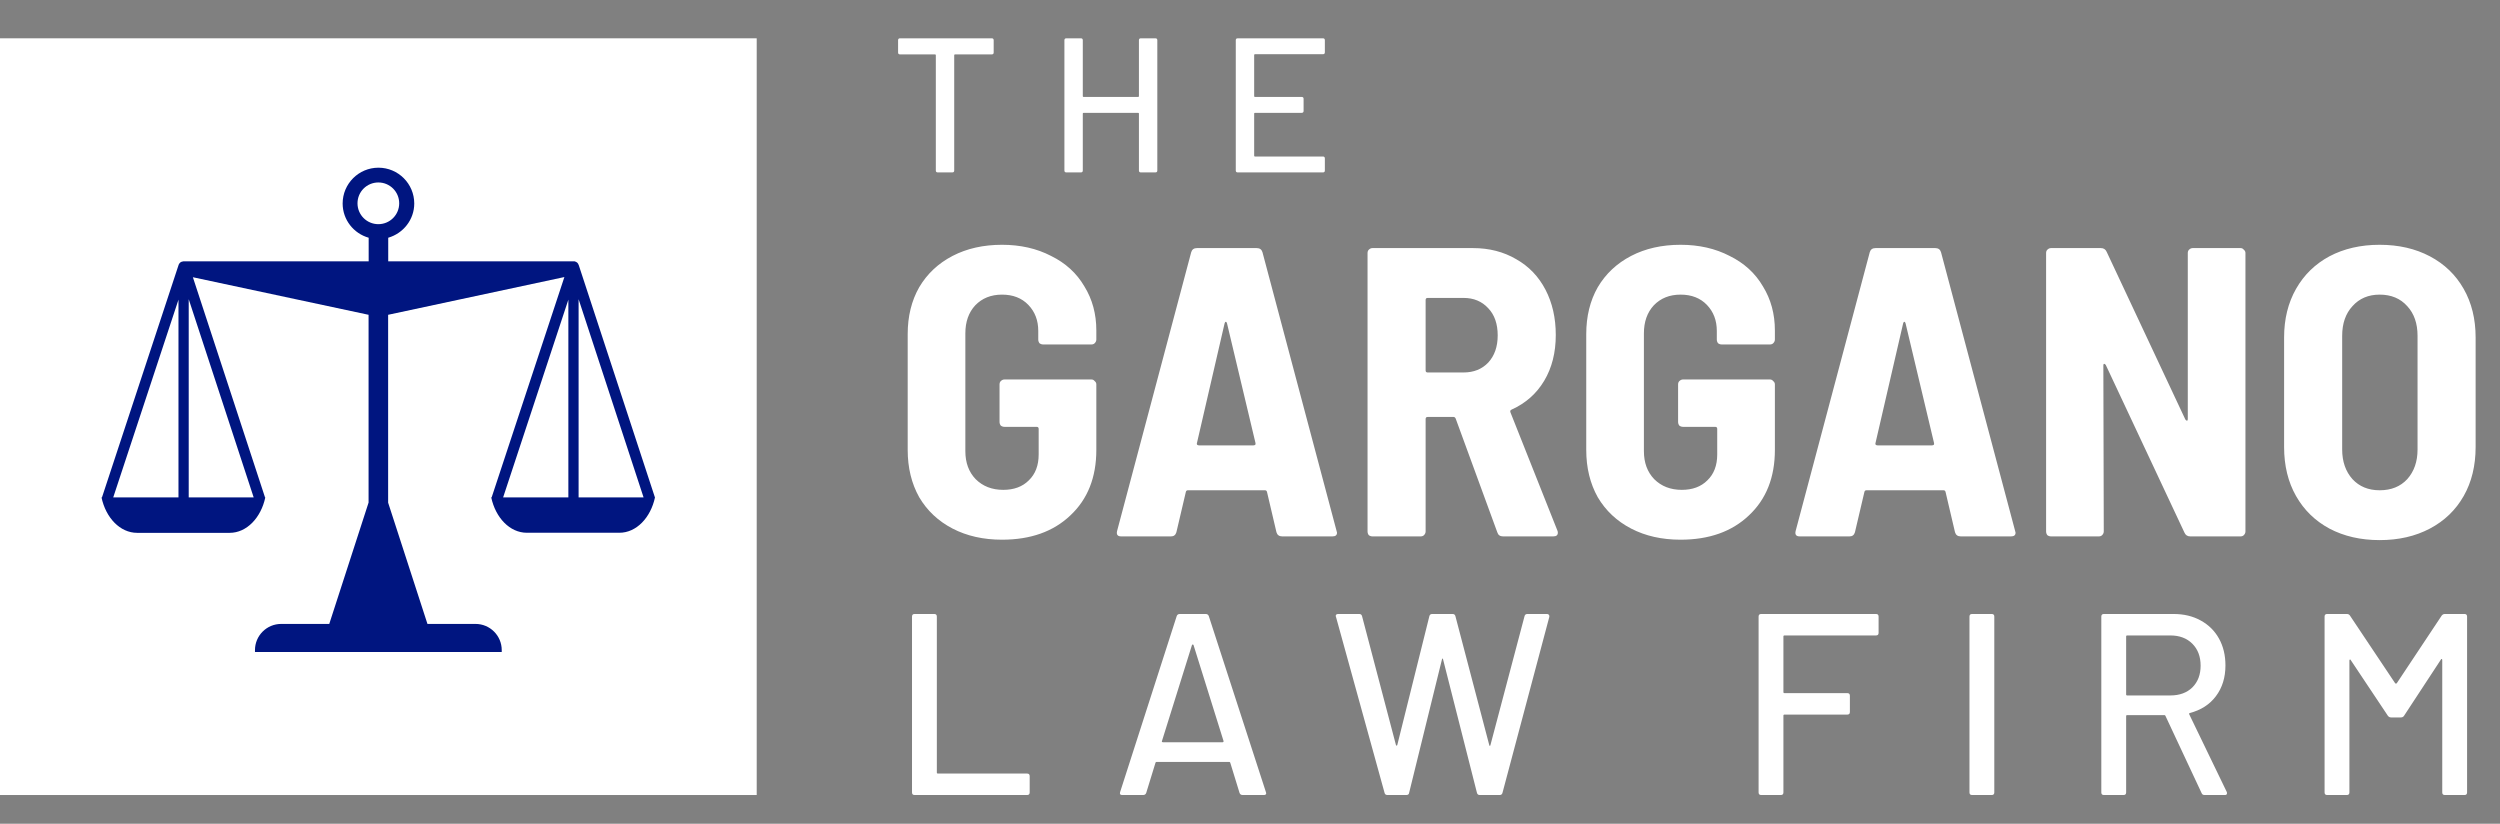 <?xml version="1.0" encoding="UTF-8"?>
<svg xmlns="http://www.w3.org/2000/svg" width="261" height="86" viewBox="0 0 261 86" fill="none">
  <rect x="0" y="0" width="261" height="86" fill="#808080" stroke="none"/>
  <rect width="79" height="79" transform="translate(0 4)" fill="white"></rect>
  <path d="M68.374 51.93L60.425 27.69C60.425 27.69 60.358 27.536 60.348 27.527C60.329 27.498 60.3 27.469 60.281 27.44C60.252 27.411 60.233 27.392 60.194 27.372C60.185 27.372 60.117 27.334 60.098 27.324C60.079 27.324 60.011 27.295 59.992 27.286C59.953 27.286 59.915 27.286 59.876 27.286H59.867H40.531V24.819C42.092 24.367 43.248 22.941 43.248 21.245C43.248 19.183 41.571 17.507 39.51 17.507C37.448 17.507 35.772 19.183 35.772 21.245C35.772 22.95 36.928 24.376 38.489 24.819V27.286H19.134C19.076 27.305 18.989 27.324 18.97 27.324C18.931 27.343 18.893 27.353 18.864 27.372C18.835 27.392 18.816 27.411 18.796 27.43C18.767 27.459 18.69 27.527 18.642 27.671L10.646 51.93H10.598C11.05 54.069 12.544 55.629 14.316 55.629H23.98C25.752 55.629 27.245 54.059 27.698 51.93H27.669L20.136 28.943L38.479 32.864V52.469L34.375 65.138H29.355C27.843 65.138 26.619 66.362 26.619 67.874V68.067H52.381V67.874C52.381 66.362 51.157 65.138 49.645 65.138H44.626L40.521 52.479V32.864L58.922 28.924L51.331 51.92H51.283C51.736 54.059 53.229 55.62 55.001 55.62H64.665C66.437 55.62 67.93 54.049 68.383 51.92H68.354L68.374 51.93ZM18.633 51.93H11.821L18.633 31.284V51.93ZM19.702 51.93V31.236L26.484 51.93H19.702ZM37.323 21.226C37.323 20.022 38.296 19.049 39.5 19.049C40.704 19.049 41.677 20.022 41.677 21.226C41.677 22.43 40.704 23.403 39.5 23.403C38.296 23.403 37.323 22.43 37.323 21.226ZM59.337 51.93H52.526L59.337 31.284V51.93ZM60.406 51.93V31.236L67.189 51.93H60.406Z" fill="#001580"></path>
  <path d="M103.54 4C103.673 4 103.74 4.067 103.74 4.2V5.48C103.74 5.613 103.673 5.68 103.54 5.68H99.7C99.647 5.68 99.62 5.707 99.62 5.76V17.8C99.62 17.933 99.553 18 99.42 18H97.9C97.767 18 97.7 17.933 97.7 17.8V5.76C97.7 5.707 97.673 5.68 97.62 5.68H93.96C93.827 5.68 93.76 5.613 93.76 5.48V4.2C93.76 4.067 93.827 4 93.96 4H103.54ZM118.904 4.2C118.904 4.067 118.971 4 119.104 4H120.624C120.758 4 120.824 4.067 120.824 4.2V17.8C120.824 17.933 120.758 18 120.624 18H119.104C118.971 18 118.904 17.933 118.904 17.8V11.86C118.904 11.807 118.878 11.78 118.824 11.78H113.124C113.071 11.78 113.044 11.807 113.044 11.86V17.8C113.044 17.933 112.978 18 112.844 18H111.324C111.191 18 111.124 17.933 111.124 17.8V4.2C111.124 4.067 111.191 4 111.324 4H112.844C112.978 4 113.044 4.067 113.044 4.2V10.04C113.044 10.093 113.071 10.12 113.124 10.12H118.824C118.878 10.12 118.904 10.093 118.904 10.04V4.2ZM138.315 5.46C138.315 5.593 138.248 5.66 138.115 5.66H131.015C130.962 5.66 130.935 5.687 130.935 5.74V10.04C130.935 10.093 130.962 10.12 131.015 10.12H135.895C136.028 10.12 136.095 10.187 136.095 10.32V11.58C136.095 11.713 136.028 11.78 135.895 11.78H131.015C130.962 11.78 130.935 11.807 130.935 11.86V16.26C130.935 16.313 130.962 16.34 131.015 16.34H138.115C138.248 16.34 138.315 16.407 138.315 16.54V17.8C138.315 17.933 138.248 18 138.115 18H129.215C129.082 18 129.015 17.933 129.015 17.8V4.2C129.015 4.067 129.082 4 129.215 4H138.115C138.248 4 138.315 4.067 138.315 4.2V5.46Z" fill="white"></path>
  <path d="M104.61 56.344C102.661 56.344 100.941 55.957 99.45 55.183C97.959 54.409 96.798 53.32 95.967 51.915C95.164 50.482 94.763 48.833 94.763 46.97V34.887C94.763 33.024 95.164 31.39 95.967 29.985C96.798 28.58 97.959 27.491 99.45 26.717C100.941 25.943 102.661 25.556 104.61 25.556C106.531 25.556 108.236 25.943 109.727 26.717C111.246 27.462 112.407 28.523 113.21 29.899C114.041 31.246 114.457 32.78 114.457 34.5V35.446C114.457 35.589 114.4 35.718 114.285 35.833C114.199 35.919 114.084 35.962 113.941 35.962H108.91C108.767 35.962 108.638 35.919 108.523 35.833C108.437 35.718 108.394 35.589 108.394 35.446V34.543C108.394 33.454 108.05 32.551 107.362 31.834C106.674 31.117 105.757 30.759 104.61 30.759C103.463 30.759 102.532 31.132 101.815 31.877C101.127 32.622 100.783 33.597 100.783 34.801V47.099C100.783 48.303 101.141 49.278 101.858 50.023C102.603 50.768 103.564 51.141 104.739 51.141C105.857 51.141 106.746 50.811 107.405 50.152C108.093 49.493 108.437 48.59 108.437 47.443V44.777C108.437 44.634 108.365 44.562 108.222 44.562H104.868C104.725 44.562 104.596 44.519 104.481 44.433C104.395 44.318 104.352 44.189 104.352 44.046V40.133C104.352 39.99 104.395 39.875 104.481 39.789C104.596 39.674 104.725 39.617 104.868 39.617H113.941C114.084 39.617 114.199 39.674 114.285 39.789C114.4 39.875 114.457 39.99 114.457 40.133V46.97C114.457 49.837 113.554 52.116 111.748 53.807C109.971 55.498 107.591 56.344 104.61 56.344ZM133.865 56C133.549 56 133.349 55.857 133.263 55.57L132.274 51.356C132.245 51.241 132.173 51.184 132.059 51.184H124.018C123.903 51.184 123.831 51.241 123.803 51.356L122.814 55.57C122.728 55.857 122.541 56 122.255 56H117.052C116.679 56 116.536 55.814 116.622 55.441L124.362 26.33C124.448 26.043 124.648 25.9 124.964 25.9H131.199C131.514 25.9 131.715 26.043 131.801 26.33L139.541 55.441L139.584 55.613C139.584 55.871 139.426 56 139.111 56H133.865ZM124.964 46.239C124.935 46.325 124.949 46.397 125.007 46.454C125.064 46.483 125.121 46.497 125.179 46.497H130.855C130.912 46.497 130.969 46.483 131.027 46.454C131.084 46.397 131.098 46.325 131.07 46.239L128.103 33.769C128.074 33.654 128.031 33.597 127.974 33.597C127.916 33.597 127.873 33.654 127.845 33.769L124.964 46.239ZM156.919 56C156.604 56 156.403 55.857 156.317 55.57L151.974 43.702C151.917 43.587 151.845 43.53 151.759 43.53H149.05C148.907 43.53 148.835 43.602 148.835 43.745V55.484C148.835 55.627 148.778 55.756 148.663 55.871C148.577 55.957 148.462 56 148.319 56H143.288C143.145 56 143.016 55.957 142.901 55.871C142.815 55.756 142.772 55.627 142.772 55.484V26.416C142.772 26.273 142.815 26.158 142.901 26.072C143.016 25.957 143.145 25.9 143.288 25.9H153.78C155.471 25.9 156.976 26.287 158.295 27.061C159.614 27.806 160.631 28.867 161.348 30.243C162.065 31.619 162.423 33.196 162.423 34.973C162.423 36.808 162.022 38.399 161.219 39.746C160.416 41.093 159.284 42.097 157.822 42.756C157.679 42.813 157.636 42.914 157.693 43.057L162.595 55.398C162.624 55.455 162.638 55.527 162.638 55.613C162.638 55.871 162.48 56 162.165 56H156.919ZM149.05 31.103C148.907 31.103 148.835 31.175 148.835 31.318V38.671C148.835 38.814 148.907 38.886 149.05 38.886H152.791C153.852 38.886 154.712 38.542 155.371 37.854C156.03 37.137 156.36 36.191 156.36 35.016C156.36 33.812 156.03 32.866 155.371 32.178C154.712 31.461 153.852 31.103 152.791 31.103H149.05ZM175.451 56.344C173.501 56.344 171.781 55.957 170.291 55.183C168.8 54.409 167.639 53.32 166.808 51.915C166.005 50.482 165.604 48.833 165.604 46.97V34.887C165.604 33.024 166.005 31.39 166.808 29.985C167.639 28.58 168.8 27.491 170.291 26.717C171.781 25.943 173.501 25.556 175.451 25.556C177.371 25.556 179.077 25.943 180.568 26.717C182.087 27.462 183.248 28.523 184.051 29.899C184.882 31.246 185.298 32.78 185.298 34.5V35.446C185.298 35.589 185.24 35.718 185.126 35.833C185.04 35.919 184.925 35.962 184.782 35.962H179.751C179.607 35.962 179.478 35.919 179.364 35.833C179.278 35.718 179.235 35.589 179.235 35.446V34.543C179.235 33.454 178.891 32.551 178.203 31.834C177.515 31.117 176.597 30.759 175.451 30.759C174.304 30.759 173.372 31.132 172.656 31.877C171.968 32.622 171.624 33.597 171.624 34.801V47.099C171.624 48.303 171.982 49.278 172.699 50.023C173.444 50.768 174.404 51.141 175.58 51.141C176.698 51.141 177.586 50.811 178.246 50.152C178.934 49.493 179.278 48.59 179.278 47.443V44.777C179.278 44.634 179.206 44.562 179.063 44.562H175.709C175.565 44.562 175.436 44.519 175.322 44.433C175.236 44.318 175.193 44.189 175.193 44.046V40.133C175.193 39.99 175.236 39.875 175.322 39.789C175.436 39.674 175.565 39.617 175.709 39.617H184.782C184.925 39.617 185.04 39.674 185.126 39.789C185.24 39.875 185.298 39.99 185.298 40.133V46.97C185.298 49.837 184.395 52.116 182.589 53.807C180.811 55.498 178.432 56.344 175.451 56.344ZM204.706 56C204.39 56 204.19 55.857 204.104 55.57L203.115 51.356C203.086 51.241 203.014 51.184 202.9 51.184H194.859C194.744 51.184 194.672 51.241 194.644 51.356L193.655 55.57C193.569 55.857 193.382 56 193.096 56H187.893C187.52 56 187.377 55.814 187.463 55.441L195.203 26.33C195.289 26.043 195.489 25.9 195.805 25.9H202.04C202.355 25.9 202.556 26.043 202.642 26.33L210.382 55.441L210.425 55.613C210.425 55.871 210.267 56 209.952 56H204.706ZM195.805 46.239C195.776 46.325 195.79 46.397 195.848 46.454C195.905 46.483 195.962 46.497 196.02 46.497H201.696C201.753 46.497 201.81 46.483 201.868 46.454C201.925 46.397 201.939 46.325 201.911 46.239L198.944 33.769C198.915 33.654 198.872 33.597 198.815 33.597C198.757 33.597 198.714 33.654 198.686 33.769L195.805 46.239ZM228.405 26.416C228.405 26.273 228.448 26.158 228.534 26.072C228.649 25.957 228.778 25.9 228.921 25.9H233.909C234.052 25.9 234.167 25.957 234.253 26.072C234.368 26.158 234.425 26.273 234.425 26.416V55.484C234.425 55.627 234.368 55.756 234.253 55.871C234.167 55.957 234.052 56 233.909 56H228.663C228.376 56 228.176 55.871 228.061 55.613L219.848 38.112C219.791 38.026 219.733 37.983 219.676 37.983C219.619 37.983 219.59 38.04 219.59 38.155L219.633 55.484C219.633 55.627 219.576 55.756 219.461 55.871C219.375 55.957 219.26 56 219.117 56H214.129C213.986 56 213.857 55.957 213.742 55.871C213.656 55.756 213.613 55.627 213.613 55.484V26.416C213.613 26.273 213.656 26.158 213.742 26.072C213.857 25.957 213.986 25.9 214.129 25.9H219.332C219.619 25.9 219.819 26.029 219.934 26.287L228.147 43.788C228.204 43.874 228.262 43.917 228.319 43.917C228.376 43.917 228.405 43.86 228.405 43.745V26.416ZM248.436 56.387C246.458 56.387 244.71 55.986 243.19 55.183C241.7 54.38 240.539 53.248 239.707 51.786C238.876 50.324 238.46 48.618 238.46 46.669V35.231C238.46 33.31 238.876 31.619 239.707 30.157C240.539 28.695 241.7 27.563 243.19 26.76C244.71 25.957 246.458 25.556 248.436 25.556C250.414 25.556 252.163 25.957 253.682 26.76C255.202 27.563 256.377 28.695 257.208 30.157C258.04 31.619 258.455 33.31 258.455 35.231V46.669C258.455 48.618 258.04 50.324 257.208 51.786C256.377 53.248 255.202 54.38 253.682 55.183C252.163 55.986 250.414 56.387 248.436 56.387ZM248.436 51.184C249.64 51.184 250.601 50.797 251.317 50.023C252.034 49.22 252.392 48.188 252.392 46.927V35.059C252.392 33.769 252.034 32.737 251.317 31.963C250.601 31.16 249.64 30.759 248.436 30.759C247.261 30.759 246.315 31.16 245.598 31.963C244.882 32.737 244.523 33.769 244.523 35.059V46.927C244.523 48.188 244.882 49.22 245.598 50.023C246.315 50.797 247.261 51.184 248.436 51.184Z" fill="white"></path>
  <path d="M95.484 83C95.304 83 95.214 82.91 95.214 82.73V64.37C95.214 64.19 95.304 64.1 95.484 64.1H97.536C97.716 64.1 97.806 64.19 97.806 64.37V80.651C97.806 80.723 97.842 80.759 97.914 80.759H107.229C107.409 80.759 107.499 80.849 107.499 81.029V82.73C107.499 82.91 107.409 83 107.229 83H95.484ZM129.734 83C129.572 83 129.464 82.928 129.41 82.784L128.438 79.625C128.42 79.571 128.384 79.544 128.33 79.544H120.743C120.689 79.544 120.653 79.571 120.635 79.625L119.663 82.784C119.609 82.928 119.501 83 119.339 83H117.152C116.954 83 116.882 82.901 116.936 82.703L122.849 64.316C122.903 64.172 123.011 64.1 123.173 64.1H125.873C126.035 64.1 126.143 64.172 126.197 64.316L132.164 82.703L132.191 82.811C132.191 82.937 132.11 83 131.948 83H129.734ZM121.31 77.357C121.292 77.393 121.292 77.429 121.31 77.465C121.346 77.483 121.382 77.492 121.418 77.492H127.628C127.664 77.492 127.691 77.483 127.709 77.465C127.745 77.429 127.754 77.393 127.736 77.357L124.604 67.34C124.586 67.304 124.559 67.286 124.523 67.286C124.487 67.286 124.46 67.304 124.442 67.34L121.31 77.357ZM144.848 83C144.686 83 144.587 82.928 144.551 82.784L139.475 64.397L139.448 64.316C139.448 64.172 139.538 64.1 139.718 64.1H141.905C142.067 64.1 142.166 64.181 142.202 64.343L145.739 77.789C145.757 77.825 145.775 77.843 145.793 77.843C145.829 77.843 145.856 77.825 145.874 77.789L149.222 64.343C149.258 64.181 149.357 64.1 149.519 64.1H151.652C151.814 64.1 151.913 64.181 151.949 64.343L155.486 77.816C155.504 77.852 155.522 77.87 155.54 77.87C155.558 77.87 155.576 77.852 155.594 77.816L159.158 64.343C159.194 64.181 159.293 64.1 159.455 64.1H161.507C161.597 64.1 161.66 64.127 161.696 64.181C161.75 64.235 161.768 64.307 161.75 64.397L156.863 82.757C156.827 82.919 156.728 83 156.566 83H154.487C154.325 83 154.226 82.919 154.19 82.757L150.653 68.825C150.635 68.771 150.617 68.744 150.599 68.744C150.581 68.744 150.563 68.771 150.545 68.825L147.116 82.757C147.098 82.919 146.999 83 146.819 83H144.848ZM196.125 66.071C196.125 66.251 196.035 66.341 195.855 66.341H186.297C186.225 66.341 186.189 66.377 186.189 66.449V72.254C186.189 72.326 186.225 72.362 186.297 72.362H192.858C193.038 72.362 193.128 72.452 193.128 72.632V74.333C193.128 74.513 193.038 74.603 192.858 74.603H186.297C186.225 74.603 186.189 74.639 186.189 74.711V82.73C186.189 82.91 186.099 83 185.919 83H183.867C183.687 83 183.597 82.91 183.597 82.73V64.37C183.597 64.19 183.687 64.1 183.867 64.1H195.855C196.035 64.1 196.125 64.19 196.125 64.37V66.071ZM205.883 83C205.703 83 205.613 82.91 205.613 82.73V64.37C205.613 64.19 205.703 64.1 205.883 64.1H207.935C208.115 64.1 208.205 64.19 208.205 64.37V82.73C208.205 82.91 208.115 83 207.935 83H205.883ZM230.15 83C230.006 83 229.907 82.937 229.853 82.811L226.073 74.738C226.055 74.684 226.019 74.657 225.965 74.657H222.077C222.005 74.657 221.969 74.693 221.969 74.765V82.73C221.969 82.91 221.879 83 221.699 83H219.647C219.467 83 219.377 82.91 219.377 82.73V64.37C219.377 64.19 219.467 64.1 219.647 64.1H226.91C227.99 64.1 228.935 64.325 229.745 64.775C230.573 65.225 231.212 65.855 231.662 66.665C232.112 67.475 232.337 68.411 232.337 69.473C232.337 70.733 232.004 71.804 231.338 72.686C230.69 73.55 229.781 74.135 228.611 74.441C228.539 74.477 228.521 74.522 228.557 74.576L232.472 82.676C232.49 82.712 232.499 82.757 232.499 82.811C232.499 82.937 232.427 83 232.283 83H230.15ZM222.077 66.341C222.005 66.341 221.969 66.377 221.969 66.449V72.497C221.969 72.569 222.005 72.605 222.077 72.605H226.586C227.54 72.605 228.305 72.326 228.881 71.768C229.457 71.192 229.745 70.436 229.745 69.5C229.745 68.546 229.457 67.781 228.881 67.205C228.305 66.629 227.54 66.341 226.586 66.341H222.077ZM254.917 64.262C255.007 64.154 255.115 64.1 255.241 64.1H257.293C257.473 64.1 257.563 64.19 257.563 64.37V82.73C257.563 82.91 257.473 83 257.293 83H255.241C255.061 83 254.971 82.91 254.971 82.73V68.906C254.971 68.852 254.953 68.816 254.917 68.798C254.881 68.78 254.854 68.798 254.836 68.852L250.975 74.738C250.903 74.846 250.795 74.9 250.651 74.9H249.625C249.499 74.9 249.391 74.846 249.301 74.738L245.413 68.906C245.395 68.852 245.368 68.834 245.332 68.852C245.296 68.87 245.278 68.906 245.278 68.96V82.73C245.278 82.91 245.188 83 245.008 83H242.956C242.776 83 242.686 82.91 242.686 82.73V64.37C242.686 64.19 242.776 64.1 242.956 64.1H245.008C245.152 64.1 245.26 64.154 245.332 64.262L250.057 71.336C250.075 71.354 250.102 71.363 250.138 71.363C250.174 71.363 250.201 71.354 250.219 71.336L254.917 64.262Z" fill="white"></path>
</svg>
